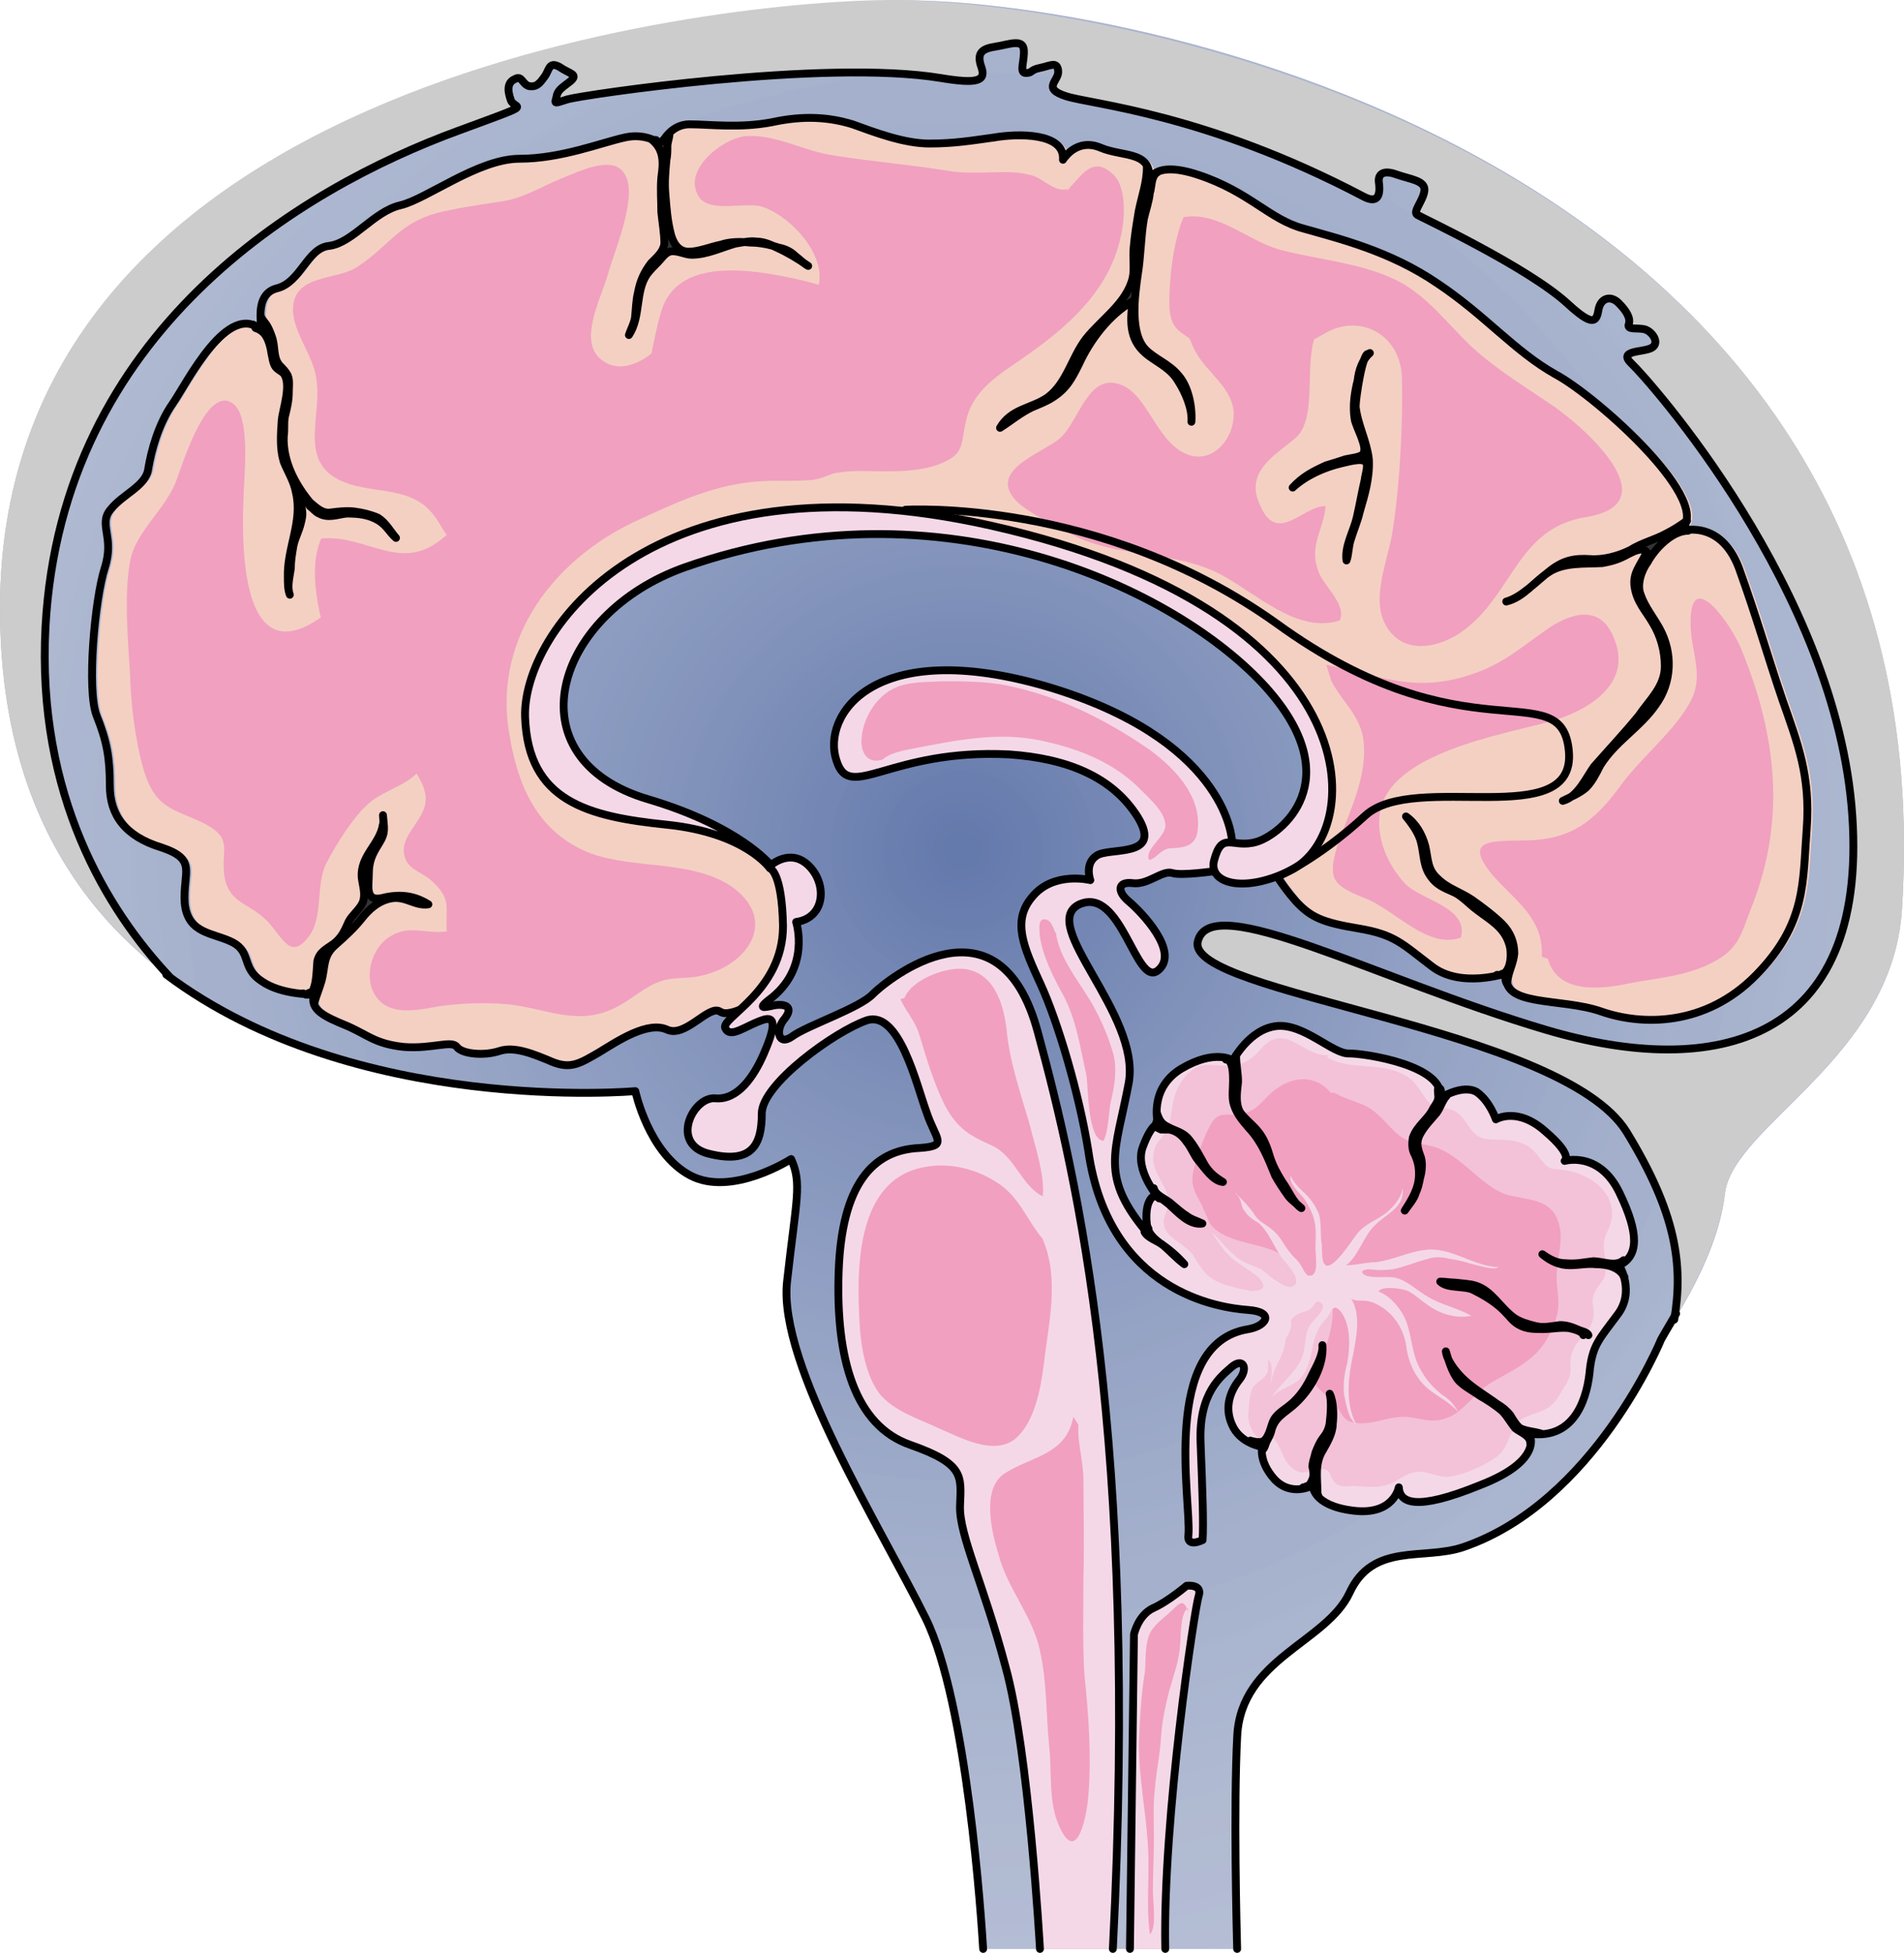 <?xml version="1.0" encoding="utf-8"?>
<!-- Generator: Adobe Illustrator 16.0.0, SVG Export Plug-In . SVG Version: 6.00 Build 0)  -->
<!DOCTYPE svg PUBLIC "-//W3C//DTD SVG 1.1//EN" "http://www.w3.org/Graphics/SVG/1.1/DTD/svg11.dtd">
<svg version="1.1" id="Layer_1" xmlns="http://www.w3.org/2000/svg" xmlns:xlink="http://www.w3.org/1999/xlink" x="0px" y="0px"
	 width="242.789px" height="248.984px" viewBox="0 0 242.789 248.984" enable-background="new 0 0 242.789 248.984"
	 xml:space="preserve">
<g>
	<path fill-rule="evenodd" clip-rule="evenodd" fill="#A6B2CF" d="M113.648,0.061C94.041,0.448,0,8.849,0,77.602
		s81.011,61.517,81.011,61.517s1.677,7.883,6.965,10.726c5.29,2.843,12.9-2.067,12.9-2.067c1.42,3.102,0.646,5.169-0.516,15.638
		c-1.16,10.598,11.997,31.403,17.673,42.906c5.319,10.779,7.125,38.696,7.332,42.163h32.389c-0.068-2.514-0.465-18.158,0.01-27.172
		c0.516-9.822,11.352-11.89,14.318-18.223c2.967-6.462,9.418-4.135,14.449-5.815c16.77-5.687,25.283-26.493,25.283-26.493
		s7.094-9.563,8.127-18.481c0.902-8.787,21.285-17.188,22.574-36.185C248.837,19.317,142.027-0.715,113.648,0.061z"/>
	<radialGradient id="SVGID_1_" cx="122.716" cy="108.381" r="194.663" gradientUnits="userSpaceOnUse">
		<stop  offset="0.005" style="stop-color:#002477"/>
		<stop  offset="0.021" style="stop-color:#072A7A;stop-opacity:0.995"/>
		<stop  offset="0.175" style="stop-color:#425C98;stop-opacity:0.949"/>
		<stop  offset="0.328" style="stop-color:#7587B1;stop-opacity:0.903"/>
		<stop  offset="0.477" style="stop-color:#9FABC5;stop-opacity:0.858"/>
		<stop  offset="0.621" style="stop-color:#C0C6D5;stop-opacity:0.814"/>
		<stop  offset="0.759" style="stop-color:#D7DAE1;stop-opacity:0.773"/>
		<stop  offset="0.888" style="stop-color:#E5E6E8;stop-opacity:0.734"/>
		<stop  offset="1" style="stop-color:#EAEAEA;stop-opacity:0.7"/>
	</radialGradient>
	<path opacity="0.4" fill-rule="evenodd" clip-rule="evenodd" fill="url(#SVGID_1_)" d="M113.648,0.061
		C94.041,0.448,0,8.849,0,77.602s81.011,61.517,81.011,61.517s1.677,7.883,6.965,10.726c5.29,2.843,12.9-2.067,12.9-2.067
		c1.42,3.102,0.646,5.169-0.516,15.638c-1.16,10.598,11.997,31.403,17.673,42.906c5.319,10.779,7.125,38.696,7.332,42.163h32.389
		c-0.068-2.514-0.465-18.158,0.01-27.172c0.516-9.822,11.352-11.89,14.318-18.223c2.967-6.462,9.418-4.135,14.449-5.815
		c16.77-5.687,25.283-26.493,25.283-26.493s7.094-9.563,8.127-18.481c0.902-8.787,21.285-17.188,22.574-36.185
		C248.837,19.317,142.027-0.715,113.648,0.061z"/>
	<path fill-rule="evenodd" clip-rule="evenodd" fill="#F4D0C3" d="M98.311,126.903c0,0-4.387,3.1-5.806,2.066
		c-1.419-0.904-4.387,3.357-6.709,2.324c-2.451-1.162-6.322,1.42-8.645,2.841c-2.452,1.42-3.613,2.195-5.935,1.291
		c-2.451-1.033-4.903-2.065-6.838-1.42s-4.773,0.387-5.419-0.517c-0.645-0.904-3.097,0.258-6.709,0
		c-3.742-0.388-4.645-1.55-7.355-2.712c-2.838-1.162-4.773-2.065-4.129-4.003c0,0-4.129,0.129-6.709-1.679
		c-2.58-1.679-1.29-3.616-3.613-4.907c-2.451-1.292-5.806-1.033-6.192-5.036c-0.259-4.003,1.677-5.553-2.969-7.103
		c-4.645-1.42-6.58-4.132-6.58-7.877c0-3.616-0.387-5.682-1.678-8.91c-1.29-3.228-0.258-14.85,1.032-18.853
		c1.291-4.003-0.903-5.553,0.774-7.49c1.549-1.937,4.517-2.97,4.774-5.165c0.387-2.324,1.291-5.682,3.097-8.265
		c1.806-2.583,7.097-13.429,11.483-9.297c0,0-1.29-4.648,1.807-5.423c3.096-0.774,3.87-5.165,6.709-5.423
		c2.967-0.388,5.677-4.391,9.031-5.166c3.355-0.775,9.935-5.94,15.226-5.94c5.29,0,10.451-2.066,13.418-2.712
		c2.838-0.646,4.645,0.905,4.645,0.905s1.033-2.583,3.613-2.583c2.58,0,6.322,0.517,10.451-0.258
		c4.129-0.904,7.354-0.646,10.322,0.258c2.838,1.033,6.58,2.454,9.806,2.454s5.419-0.388,8.258-0.775
		c2.967-0.516,9.031-0.646,8.773,2.841c0,0,1.676-2.841,4.773-1.549c2.967,1.292,7.096,0.258,6.064,4.907
		c0,0-0.129-3.615,6.451-1.42c6.58,2.195,9.031,5.682,13.418,6.843c4.516,1.292,10.967,2.841,17.031,6.973
		c6.193,4.132,9.807,8.652,15.096,11.622c5.291,2.84,20.773,16.658,15.742,20.015c0,0,5.16-1.808,7.611,4.648
		c2.322,6.457,3.613,11.105,5.549,16.787c1.936,5.553,3.613,9.685,3.096,16.528c-0.516,6.715,0,12.009-6.451,18.595
		c-6.451,6.585-14.58,6.456-19.74,4.648c-5.16-1.809-13.031-0.517-12-4.907c0,0-5.934,2.065-9.676-0.904
		c-3.742-2.841-4.645-4.003-9.291-4.778c-4.645-0.775-6.063-1.42-7.998-3.487c-1.936-2.195-3.227-4.519-3.227-4.519
		s8-6.715,5.936-13.688c-2.064-6.844-11.611-27.118-63.866-30.216c0,0-36.385,3.874-34.45,26.084
		c1.548,16.142,17.16,6.328,28.385,17.82C98.697,110.375,105.148,114.507,98.311,126.903L98.311,126.903z"/>
	<path fill="none" stroke="#000000" stroke-linecap="round" stroke-linejoin="round" stroke-miterlimit="8" d="M97.612,126.903
		c0,0-4.388,3.1-5.807,2.066c-1.419-0.904-4.387,3.357-6.709,2.324c-2.451-1.162-6.322,1.42-8.645,2.841
		c-2.451,1.42-3.612,2.195-5.935,1.291c-2.452-1.033-4.903-2.065-6.838-1.42c-1.936,0.646-4.774,0.387-5.419-0.517
		c-0.645-0.904-3.096,0.258-6.709,0c-3.742-0.388-4.645-1.55-7.354-2.712c-2.839-1.162-4.774-2.065-4.129-4.003
		c0,0-4.129,0.129-6.709-1.679c-2.58-1.679-1.291-3.616-3.613-4.907c-2.452-1.292-5.806-1.033-6.193-5.036
		c-0.258-4.003,1.677-5.553-2.968-7.103c-4.645-1.42-6.58-4.132-6.58-7.877c0-3.616-0.387-5.682-1.677-8.91
		s-0.258-14.85,1.032-18.853c1.291-4.003-0.902-5.553,0.774-7.49c1.549-1.937,4.517-2.97,4.774-5.165
		c0.387-2.324,1.29-5.682,3.096-8.265c1.806-2.583,7.097-13.429,11.483-9.297c0,0-1.29-4.648,1.807-5.423
		c3.096-0.774,3.871-5.165,6.71-5.423c2.967-0.388,5.677-4.391,9.031-5.166s9.935-5.94,15.225-5.94
		c5.29,0,10.451-2.066,13.418-2.712c2.838-0.646,4.645,0.905,4.645,0.905s1.032-2.583,3.613-2.583c2.58,0,6.322,0.517,10.451-0.258
		c4.129-0.904,7.354-0.646,10.322,0.258c2.838,1.033,6.581,2.454,9.806,2.454s5.418-0.388,8.257-0.775
		c2.966-0.516,9.031-0.646,8.773,2.841c0,0,1.678-2.841,4.775-1.549c2.967,1.292,7.096,0.258,6.063,4.907
		c0,0-0.129-3.615,6.451-1.42c6.58,2.195,9.031,5.682,13.418,6.843c4.518,1.292,10.969,2.841,17.033,6.973
		c6.193,4.132,9.805,8.652,15.096,11.622c5.289,2.84,20.771,16.658,15.74,20.015c0,0,5.162-1.808,7.613,4.648
		c2.322,6.457,3.611,11.105,5.547,16.787c1.936,5.553,3.613,9.685,3.098,16.528c-0.516,6.715,0,12.009-6.451,18.595
		c-6.451,6.585-14.58,6.456-19.742,4.648c-5.16-1.809-13.031-0.517-11.998-4.907c0,0-5.936,2.065-9.678-0.904
		c-3.742-2.841-4.645-4.003-9.289-4.778s-6.064-1.42-8-3.487c-1.936-2.195-3.225-4.519-3.225-4.519s7.998-6.715,5.934-13.688
		c-2.064-6.844-11.611-27.118-63.866-30.216c0,0-36.385,3.874-34.45,26.084c1.548,16.142,17.16,6.328,28.385,17.82
		C97.999,110.375,104.45,114.507,97.612,126.903L97.612,126.903z"/>
	<path fill-rule="evenodd" clip-rule="evenodd" fill="#CCCCCC" d="M213.492,168.249c2.064-3.36,5.678-9.821,6.451-16.023
		c0.902-8.788,21.285-17.187,22.574-36.183C248.837,19.254,142.414,0,113.648,0C94.041,0,0,8.787,0,77.534
		c0,23.26,9.288,37.863,21.543,46.907C13.674,116.042,4.644,101.44,5.805,79.86c2.063-37.604,32.507-55.824,52.631-63.19
		c10.19-3.748,7.224-2.584,6.708-3.877c-0.516-1.421-0.386-2.326,0.517-2.713c0.902-0.517,0.902,0.646,1.806,0.904
		c0.903,0.129,1.29-0.258,1.935-1.163c0.645-0.775,0.517-2.067,1.936-1.292c1.29,0.904,2.451,0.904,1.419,1.809
		c-1.161,0.905-1.677,1.163-1.806,2.067c-0.258,0.905-0.258,0.775,1.419,0.259c1.677-0.517,32.766-5.169,47.601-2.714
		c4.644,0.775,5.805,0.388,5.16-1.421c-0.645-1.81,0.129-2.326,1.806-2.584c1.676-0.259,3.482-1.034,3.611,0.387
		c0.129,1.422-0.645,2.973,0.258,2.973c0.904,0,0.516-0.388,1.807-0.646c1.289-0.258,2.193-0.904,2.322,0.388
		c0.129,1.292-2.193,2.197,1.031,3.231s17.801,2.197,37.926,12.793c2.193,1.163,2.064-0.904,1.936-1.809s0.387-1.68,2.193-1.034
		c1.805,0.646,3.74,0.775,3.611,2.067s-1.549,2.713-0.904,3.101c0.646,0.388,14.191,6.72,19.221,11.372
		c3.098,2.843,3.613,2.326,3.871,0.775s1.547-1.938,2.58-0.904c1.031,1.034,1.547,1.938,1.289,2.714s1.162,0.388,2.064,0.646
		s1.936,1.68,0.902,2.326c-1.031,0.646-4.514,0.258-2.578,2.067c1.934,1.81,26.186,28.817,28.121,57.633
		c1.936,28.817-17.287,33.728-39.088,27.267c-21.801-6.462-42.826-17.962-44.375-11.242c-1.549,6.719,46.439,10.854,54.695,24.293
		C213.751,154.679,214.654,161.27,213.492,168.249L213.492,168.249z"/>
	<path fill="none" stroke="#000000" stroke-linecap="round" stroke-linejoin="round" stroke-miterlimit="10" d="M242.517,116.042"/>
	<path fill="none" stroke="#000000" stroke-linecap="round" stroke-linejoin="round" stroke-miterlimit="10" d="M219.943,152.225"/>
	<path fill="none" stroke="#000000" stroke-linecap="round" stroke-linejoin="round" stroke-miterlimit="10" d="M21.543,124.441
		C13.674,116.042,4.644,101.44,5.805,79.86c2.063-37.604,32.507-55.824,52.631-63.19c10.19-3.748,7.224-2.584,6.708-3.877
		c-0.516-1.421-0.386-2.326,0.517-2.713c0.902-0.517,0.902,0.646,1.806,0.904c0.903,0.129,1.29-0.258,1.935-1.163
		c0.645-0.775,0.517-2.067,1.936-1.292c1.29,0.904,2.451,0.904,1.419,1.809c-1.161,0.905-1.677,1.163-1.806,2.067
		c-0.258,0.905-0.258,0.775,1.419,0.259c1.677-0.517,32.766-5.169,47.601-2.714c4.644,0.775,5.805,0.388,5.16-1.421
		c-0.645-1.81,0.129-2.326,1.806-2.584c1.676-0.259,3.482-1.034,3.611,0.387c0.129,1.422-0.645,2.973,0.258,2.973
		c0.904,0,0.516-0.388,1.807-0.646c1.289-0.258,2.193-0.904,2.322,0.388c0.129,1.292-2.193,2.197,1.031,3.231
		s17.801,2.197,37.926,12.793c2.193,1.163,2.064-0.904,1.936-1.809s0.387-1.68,2.193-1.034c1.805,0.646,3.74,0.775,3.611,2.067
		s-1.549,2.713-0.904,3.101c0.646,0.388,14.191,6.72,19.221,11.372c3.098,2.843,3.613,2.326,3.871,0.775s1.547-1.938,2.58-0.904
		c1.031,1.034,1.547,1.938,1.289,2.714s1.162,0.388,2.064,0.646s1.936,1.68,0.902,2.326c-1.031,0.646-4.514,0.258-2.578,2.067
		c1.934,1.81,26.186,28.817,28.121,57.633c1.936,28.817-17.287,33.728-39.088,27.267c-21.801-6.462-42.826-17.962-44.375-11.242
		c-1.549,6.719,46.439,10.854,54.695,24.293c6.322,10.338,7.225,16.929,6.063,23.907l0,0"/>
	<path fill="none" stroke="#000000" stroke-linecap="round" stroke-linejoin="round" stroke-miterlimit="10" d="M0,77.534"/>
	<path fill-rule="evenodd" clip-rule="evenodd" fill="#F5D8E7" d="M106.662,96.964c-1.934-5.687,4.644-15.897,26.824-9.436
		c22.182,6.592,23.859,18.741,23.602,20.421s-2.064,3.102-2.064,3.102s-4.385,0.646-5.545,0.258
		c-1.289-0.388-3.096,1.552-5.029,1.293c-2.063-0.258-1.936,1.163-0.516,2.326c1.547,1.292,6.576,6.462,3.74,8.789
		c-2.838,2.327-4.643-10.856-10.061-8.401c-5.287,2.585,7.867,13.959,6.32,22.747c-1.678,8.918-3.869,11.891,2.578,19.387
		c0,0-0.645-2.067-0.129-3.877c0.646-1.81,1.42-0.775,1.42-0.775s-3.225-3.619-2.064-6.592c1.16-3.102,1.936-2.843,1.936-2.843
		s-1.291-4.524,2.965-7.109c4.385-2.585,6.578-1.034,6.578-1.034s2.063-4.006,5.545-4.394s7.223,3.618,9.285,3.489
		c2.064,0,12.252,1.551,11.607,5.687c0,0,2.836-1.809,4.643-0.775c1.676,1.163,2.449,3.49,2.449,3.49s2.709-1.68,6.32,1.551
		c3.611,3.102,2.449,3.748,2.449,3.748s4.385-1.293,6.965,4.007c2.578,5.299,2.451,8.142,0,9.306c0,0,2.063,3.36-0.258,6.333
		c-2.193,2.973-3.096,3.748-3.482,6.85c-0.258,3.231-1.676,9.176-7.738,8.271c0,0,2.064,3.36-6.318,6.592
		c-8.254,3.36-10.189,2.197-10.316,0.259c0,0-0.646,3.618-5.805,2.973c-5.287-0.646-5.158-3.231-5.158-3.231s-2.709,1.551-4.9-0.775
		c-2.063-2.326-1.547-4.137-1.547-4.137s-2.838-0.388-3.869-2.843c-1.031-2.326-0.129-4.394,1.031-5.815
		c1.031-1.422,0.387-2.714-1.031-1.551c-1.291,1.163-4.256,3.231-3.998,9.692c0.258,6.463,0.387,10.34,0.258,12.407
		c0,0-2.064,1.035-1.807-0.646c0.389-4.136-3.609-24.428,7.609-26.236c2.322-0.388,3.482-2.197,0-2.456
		c-3.611-0.258-17.797-2.197-20.377-20.292c-1.16-7.237-3.867-16.413-6.061-21.195c-2.191-4.783-3.74-8.143-1.031-11.245
		c2.707-3.231,7.35-2.068,7.35-2.068s-0.773-2.068,0.775-3.102c1.547-1.163,8.512,0.388,5.287-4.912
		c-3.225-5.17-9.027-7.496-16.379-8.013C113.369,95.414,108.339,102.393,106.662,96.964L106.662,96.964z"/>
	<path fill="none" stroke="#000000" stroke-linecap="round" stroke-linejoin="round" stroke-miterlimit="8" d="M106.662,96.964
		c-1.934-5.687,4.644-15.897,26.824-9.436c22.182,6.592,23.859,18.741,23.602,20.421s-2.064,3.102-2.064,3.102
		s-4.385,0.646-5.545,0.258c-1.289-0.388-3.096,1.552-5.029,1.293c-2.063-0.258-1.936,1.163-0.516,2.326
		c1.547,1.292,6.576,6.462,3.74,8.789c-2.838,2.327-4.643-10.856-10.061-8.401c-5.287,2.585,7.867,13.959,6.32,22.747
		c-1.678,8.918-3.869,11.891,2.578,19.387c0,0-0.645-2.067-0.129-3.877c0.646-1.81,1.42-0.775,1.42-0.775s-3.225-3.619-2.064-6.592
		c1.16-3.102,1.936-2.843,1.936-2.843s-1.291-4.524,2.965-7.109c4.385-2.585,6.578-1.034,6.578-1.034s2.063-4.006,5.545-4.394
		s7.223,3.618,9.285,3.489c2.064,0,12.252,1.551,11.607,5.687c0,0,2.836-1.809,4.643-0.775c1.676,1.163,2.449,3.49,2.449,3.49
		s2.709-1.68,6.32,1.551c3.611,3.102,2.449,3.748,2.449,3.748s4.385-1.293,6.965,4.007c2.578,5.299,2.451,8.142,0,9.306
		c0,0,2.063,3.36-0.258,6.333c-2.193,2.973-3.096,3.748-3.482,6.85c-0.258,3.231-1.676,9.176-7.738,8.271
		c0,0,2.064,3.36-6.318,6.592c-8.254,3.36-10.189,2.197-10.316,0.259c0,0-0.646,3.618-5.805,2.973
		c-5.287-0.646-5.158-3.231-5.158-3.231s-2.709,1.551-4.9-0.775c-2.063-2.326-1.547-4.137-1.547-4.137s-2.838-0.388-3.869-2.843
		c-1.031-2.326-0.129-4.394,1.031-5.815c1.031-1.422,0.387-2.714-1.031-1.551c-1.291,1.163-4.256,3.231-3.998,9.692
		c0.258,6.463,0.387,10.34,0.258,12.407c0,0-2.064,1.035-1.807-0.646c0.389-4.136-3.609-24.428,7.609-26.236
		c2.322-0.388,3.482-2.197,0-2.456c-3.611-0.258-17.797-2.197-20.377-20.292c-1.16-7.237-3.867-16.413-6.061-21.195
		c-2.191-4.783-3.74-8.143-1.031-11.245c2.707-3.231,7.35-2.068,7.35-2.068s-0.773-2.068,0.775-3.102
		c1.547-1.163,8.512,0.388,5.287-4.912c-3.225-5.17-9.027-7.496-16.379-8.013C113.369,95.414,108.339,102.393,106.662,96.964
		L106.662,96.964z"/>
	<path fill-rule="evenodd" clip-rule="evenodd" fill="#F5D8E7" d="M151.265,202.145c0,0-2.451,2.067-4.256,2.843
		c-1.936,0.904-2.451,3.359-2.451,3.359s0,0.004-0.512,40.137h4.506c-0.332-16.693,3.748-43.506,4.26-45.047
		C153.328,201.886,151.265,202.145,151.265,202.145z"/>
	<path fill-rule="evenodd" clip-rule="evenodd" fill="#F5D8E7" d="M128.177,212.482c2.967,10.596,4.387,35.922,4.387,35.922
		s0,0.028,0.002,0.08h9.299c3.313-64.921-4.537-98.441-9.561-116.89c-4.9-18.348-19.216-6.719-21.022-4.909
		c-1.677,1.809-8.383,4.005-10.318,5.426c-1.806,1.293-2.192-0.904-0.902-2.325c1.161-1.551-0.129-1.81-1.161-1.68
		c-0.902,0.129-2.708,0.775-0.902-0.646c5.417-4.005,3.482-9.949,3.482-9.949c3.741-0.517,3.999-4.911,1.547-7.236
		c-2.321-2.196-4.771,0-4.771,0s-3.87-4.91-15.607-8.399c-17.541-5.168-12.124-23.646,4.644-29.589
		c32.631-11.5,62.811,2.713,74.163,15.376c10.576,11.888,1.805,18.736-1.291,19.641s-4.385-1.551-5.416,2.455
		c-0.646,2.843,3.869,4.135,9.801,1.163c9.803-4.91,10.449-32.949-38.176-43.933c-43.594-9.82-59.845,13.697-59.458,24.421
		c0.387,10.725,7.997,12.663,18.057,13.697c10.06,1.034,13.156,5.556,13.156,5.556s1.547,0.388,1.677,7.366
		c0,8.398-8.125,11.758-7.352,13.05c0.645,1.292,2.451-0.258,4.644-1.033c2.063-0.775,1.548,1.291,0.258,4.264
		c-1.29,2.972-3.354,5.943-6.191,5.685c-2.837-0.258-5.933,5.944-0.645,7.107c5.417,1.292,6.578-1.292,6.578-5.169
		c0-3.747,9.286-10.466,13.414-11.887c4.127-1.293,6.319,8.27,7.609,11.758c1.161,3.489,2.838,4.264-0.902,4.522
		c-6.062,0.259-9.931,4.781-10.319,15.765c-0.386,11.111,2.064,19.641,9.158,22.095c6.965,2.455,6.449,4.006,6.32,7.753
		C122.245,195.684,125.34,201.757,128.177,212.482z"/>
	<path fill="none" stroke="#000000" stroke-linecap="round" stroke-linejoin="round" stroke-miterlimit="8" d="M141.906,248.484
		c3.309-64.895-4.539-98.405-9.561-116.85c-4.901-18.348-19.218-6.719-21.023-4.91c-1.677,1.81-8.384,4.006-10.318,5.427
		c-1.806,1.293-2.192-0.904-0.903-2.326c1.161-1.55-0.129-1.809-1.161-1.679c-0.903,0.129-2.708,0.774-0.903-0.646
		c5.417-4.005,3.482-9.949,3.482-9.949c3.74-0.517,3.998-4.91,1.548-7.236c-2.321-2.196-4.772,0-4.772,0s-3.869-4.91-15.606-8.399
		c-17.541-5.168-12.125-23.646,4.644-29.589c32.631-11.5,62.812,2.713,74.162,15.376c10.576,11.887,1.807,18.736-1.289,19.64
		s-4.387-1.55-5.418,2.455c-0.645,2.843,3.869,4.135,9.803,1.163c9.803-4.91,10.447-32.949-38.177-43.932
		c-43.594-9.82-59.846,13.696-59.458,24.421c0.386,10.724,7.997,12.663,18.056,13.697c10.061,1.034,13.156,5.556,13.156,5.556
		s1.548,0.388,1.677,7.365c0,8.398-8.126,11.758-7.352,13.051c0.645,1.292,2.45-0.259,4.644-1.034
		c2.063-0.775,1.547,1.292,0.258,4.264c-1.29,2.973-3.354,5.944-6.191,5.686c-2.838-0.258-5.933,5.944-0.645,7.106
		c5.417,1.293,6.578-1.291,6.578-5.168c0-3.747,9.286-10.466,13.414-11.888c4.127-1.292,6.32,8.27,7.609,11.759
		c1.161,3.488,2.838,4.264-0.903,4.522c-6.062,0.259-9.931,4.781-10.317,15.764c-0.387,11.112,2.063,19.641,9.157,22.096
		c6.965,2.455,6.449,4.006,6.32,7.753c-0.129,3.747,2.967,9.819,5.803,20.545c2.967,10.596,4.387,35.921,4.387,35.921
		s0,0.017,0,0.041"/>
	<path fill="none" stroke="#000000" stroke-linecap="round" stroke-linejoin="round" stroke-miterlimit="8" d="M148.589,248.484
		c-0.322-16.695,3.75-43.467,4.262-45.007c0.518-1.551-1.547-1.293-1.547-1.293s-2.451,2.068-4.256,2.844
		c-1.936,0.904-2.451,3.359-2.451,3.359s0,0.004-0.512,40.097"/>
	<path opacity="0.4" fill-rule="evenodd" clip-rule="evenodd" fill="#F1A0C0" d="M169.361,134.539
		c-3.223,0.13-5.287-4.005-8.254-1.163c-1.031,1.163-1.676,1.938-3.225,2.326c-1.678,0.518-3.482-0.258-5.031,0.259
		c-1.547,0.646-2.709,2.455-3.094,3.876c-0.389,1.163-0.389,3.102-0.904,4.136c-0.645,1.292-1.805,1.68-1.805,3.747
		c0,1.81,1.547,3.23,1.934,5.039c0.258,1.422-0.902,2.326-0.516,3.619c0.387,1.551,2.838,2.326,3.74,3.747
		c1.291,2.196,1.936,3.102,4.645,3.877c2.191,0.646,4.9,0.646,6.707,2.454c1.547,1.551,1.418,3.231-0.129,4.782
		c-0.645,0.646-1.291,1.033-1.678,1.938c-0.129,0.646,0.129,1.421-0.258,2.066c-0.516,0.775-1.547,1.034-1.936,2.068
		c-0.258,1.033-0.385,2.454-0.385,3.488c0.258,1.81,1.418,3.489,3.223,2.585c1.033,1.162,1.162,2.713,2.193,3.618
		c1.676,1.679,2.838-0.13,4.514,0.388c0.646,0.258,0.516,1.162,1.162,1.68c0.645,0.646,1.676,0.387,2.449,0.387
		c1.936,0.13,3.611,0.389,5.289-0.646c1.16-0.646,1.807-1.163,3.225-1.163c1.16,0.13,2.193,0.646,3.354,0.646
		c1.936-0.13,5.029-1.551,6.449-2.714c1.676-1.421,1.418-4.006,3.482-4.91c2.193-0.905,3.225-0.775,4.514-3.102
		c0.387-0.646,0.904-1.292,1.162-2.196c0.258-0.905-0.129-1.938,0.258-2.843c0.516-1.81,2.451-2.585,2.709-4.523
		c0.258-0.904-0.258-1.809,0-2.713c0.258-1.034,1.031-1.551,1.418-2.455c0.773-2.197-0.773-3.618,0.387-5.815
		c2.193-4.265-1.936-7.494-5.805-7.882c-1.289-0.13-1.547,0-2.449-1.034c-0.646-0.775-1.033-1.421-1.807-1.938
		c-1.805-1.034-3.096-0.775-5.029-0.905c-2.838-0.129-2.58-3.359-5.16-3.877c-1.16-0.258-1.418,0.13-2.322-0.646
		c-0.902-0.905-1.418-2.197-2.451-3.102c-3.223-2.584-7.48-0.904-10.705-2.843"/>
	<path fill-rule="evenodd" clip-rule="evenodd" fill="#F1A0C0" d="M169.705,139.332c-2.453-2.843-5.809-1.81-8.004,0.388
		c-1.291,1.292-1.807,2.067-3.742,2.325c-1.033,0.259-2.066-0.258-2.969,0.518c-1.033,0.904-2.582,5.428-2.84,6.848
		c-0.258,1.551,0,2.197,0.773,3.619c0.389,0.646,1.162,2.714,1.549,3.23c1.807,2.067,5.551,2.197,8.004,3.23
		c1.678,0.775,2.193,1.681,3.484,2.843c0.904,0.904,2.453,1.292,3.227,2.197c1.549,1.938,0.389,6.331-0.645,8.27
		c-2.195,3.748-0.904,3.489,1.549,6.074c1.291,1.551,1.033,2.455,3.227,2.585c2.195,0.129,4.002-1.034,6.326-0.775
		c2.064,0.258,3.227,0.904,5.42-0.13c2.066-1.163,3.227-3.23,5.293-4.394c4.131-2.326,6.582-3.36,8.131-8.271
		c0.518-1.809,0-3.359,0-5.04c0-1.938,0.646-3.876,0.518-5.686c-0.518-4.006-2.969-4.006-6.066-4.652
		c-3.357-0.517-5.809-4.393-9.166-5.943c-1.289-0.646-2.969-0.646-4.26-1.163c-1.549-0.646-2.451-2.067-3.613-3.102
		c-1.42-1.422-2.453-1.551-4.389-2.325c-0.387-0.13-1.033-0.518-1.42-0.646"/>
	
		<path fill-rule="evenodd" clip-rule="evenodd" fill="#343434" stroke="#000000" stroke-linecap="round" stroke-linejoin="round" stroke-miterlimit="10" d="
		M156.337,135.098c0.896,0,0.896,1.933,0.896,2.705c0,0.902-0.127,1.675,0,2.576c0.256,1.418,1.154,2.448,2.049,3.479
		c1.666,1.804,2.436,3.865,3.332,6.055c0.512,0.902,1.025,1.675,1.664,2.577c0.514,0.645,1.154,1.03,1.666,1.546
		c-1.025-0.644-1.666-2.318-2.434-3.35c-0.641-1.03-1.152-1.933-1.537-3.092c-0.385-1.288-0.77-2.447-1.666-3.479
		c-0.641-0.773-1.537-1.417-2.178-2.318c-0.641-1.16-0.383-2.577-0.256-3.865c0-1.159-0.256-2.19-0.256-3.35
		C157.363,135.227,157.107,135.227,156.337,135.098"/>
	
		<path fill-rule="evenodd" clip-rule="evenodd" fill="#343434" stroke="#000000" stroke-linecap="round" stroke-linejoin="round" stroke-miterlimit="10" d="
		M147.544,141.966c0.258,0.771,0.518,1.285,1.291,1.67c0.904,0.515,1.809,0.643,2.584,1.413c0.904,1.027,1.551,2.312,2.195,3.468
		c0.646,1.027,1.293,1.542,2.326,2.184c-1.293-0.129-2.326-1.799-3.102-2.697c-0.645-0.771-0.902-1.67-1.549-2.44
		c-0.518-0.771-1.293-1.412-2.195-1.541c-0.26,0-0.646,0-1.033,0c-0.26-0.129-0.518-0.257-0.775-0.386
		c0.129-0.514,0.387-0.898,0.258-1.413"/>
	
		<path fill-rule="evenodd" clip-rule="evenodd" fill="#343434" stroke="#000000" stroke-linecap="round" stroke-linejoin="round" stroke-miterlimit="10" d="
		M147.126,151.495c0.129,0.901,1.678,1.416,2.324,2.06c0.645,0.516,1.16,1.03,1.805,1.417c0.646,0.516,1.291,0.644,2.064,1.029
		c-1.676,0.258-3.096-1.416-4.258-2.446c-0.516-0.386-1.16-1.029-1.936-1.029c0.258-0.258,0.258-0.644,0-0.901"/>
	
		<path fill-rule="evenodd" clip-rule="evenodd" fill="#343434" stroke="#000000" stroke-linecap="round" stroke-linejoin="round" stroke-miterlimit="10" d="
		M146.328,156.417c0.129,0.901,0.912,1.545,1.563,2.061c1.174,0.771,2.215,1.674,3.127,2.704c-1.041-0.773-1.824-1.675-2.736-2.446
		c-0.65-0.516-1.953-0.901-2.344-1.675c0.26,0,0.391-0.128,0.52-0.386"/>
	
		<path fill-rule="evenodd" clip-rule="evenodd" fill="#343434" stroke="#000000" stroke-linecap="round" stroke-linejoin="round" stroke-miterlimit="10" d="
		M183.408,138.711c-0.131,0.258,0,0.775,0,1.163c0,0.518-0.391,1.035-0.648,1.423c-0.65,1.421-2.076,2.197-2.596,3.749
		c-0.131,0.775-0.131,1.551,0.26,2.196c0.389,0.905,0.52,1.552,0.52,2.457c0,1.81-0.91,3.231-1.818,4.653
		c0.52-0.775,1.168-1.422,1.428-2.326c0.26-0.518,0.391-1.164,0.52-1.811c0.26-0.904,0.389-2.068,0-2.974
		c-0.389-1.033-0.52-1.809,0.129-2.844c0.52-0.904,1.299-1.681,1.947-2.456c0.518-0.646,0.777-1.681,1.297-2.197
		c-0.26,0-0.52,0.129-0.648,0.259c0-0.388,0-0.905-0.131-1.164"/>
	
		<path fill-rule="evenodd" clip-rule="evenodd" fill="#343434" stroke="#000000" stroke-linecap="round" stroke-linejoin="round" stroke-miterlimit="10" d="
		M207.025,160.678c-1.035,0.894-2.588,0.127-3.883,0.127c-1.164,0.128-2.199,0.383-3.492,0.255c-1.166,0-2.07-0.51-2.977-1.148
		c1.035,0.894,2.199,1.404,3.492,1.404c1.166,0,2.201-0.256,3.365-0.128c1.424,0,2.977,0.384,3.623,1.661
		c-0.26-0.256-0.906-1.661-0.518-1.916"/>
	
		<path fill-rule="evenodd" clip-rule="evenodd" fill="#343434" stroke="#000000" stroke-linecap="round" stroke-linejoin="round" stroke-miterlimit="10" d="
		M202.548,170.233c-0.129-0.386-0.906-0.516-1.166-0.644c-0.904-0.387-1.553-0.645-2.459-0.645c-1.035,0.129-2.07,0.387-3.105,0.129
		s-1.941-0.516-2.719-1.031c-1.811-1.288-2.848-3.478-4.918-4.122c-0.777-0.258-1.684-0.258-2.588-0.387
		c-0.648,0-1.295-0.129-1.941-0.129c0.906,0.902,2.977,0.516,4.141,1.03c1.553,0.773,2.848,1.547,4.014,2.706
		c0.646,0.645,1.164,1.417,1.941,1.804c0.906,0.516,1.941,0.516,2.977,0.516c1.164,0,2.199-0.258,3.365-0.129
		c0.518,0.129,1.682,0.386,1.811,0.901"/>
	
		<path fill-rule="evenodd" clip-rule="evenodd" fill="#343434" stroke="#000000" stroke-linecap="round" stroke-linejoin="round" stroke-miterlimit="10" d="
		M196.435,182.757c-0.9-0.258-1.67-0.258-2.568-0.646c-0.514-0.388-0.898-1.033-1.283-1.679c-0.514-0.646-1.027-1.033-1.67-1.421
		c-1.412-1.033-3.209-2.066-4.494-3.357c-0.77-0.774-1.926-2.194-2.055-3.357c0.387,1.291,0.771,2.583,1.541,3.615
		c0.643,0.775,1.926,1.421,2.824,2.066c0.9,0.518,1.928,1.163,2.826,1.938c0.641,0.646,1.027,1.42,1.668,2.195
		c0.643,0.517,1.926,0.903,1.926,1.937c0-0.258-0.256-0.903-0.127-1.162c0.127-0.258,0.512-0.129,0.898-0.258"/>
	
		<path fill-rule="evenodd" clip-rule="evenodd" fill="#343434" stroke="#000000" stroke-linecap="round" stroke-linejoin="round" stroke-miterlimit="10" d="
		M166.183,189.63c0.777,0.13,1.168-0.908,1.297-1.427c0-0.39,0-0.778-0.129-1.168c0-0.648,0.26-1.167,0.389-1.815
		c0.26-0.648,0.518-1.298,0.908-1.816c0.518-0.648,0.777-1.168,0.906-1.945c0.131-1.167,0.26-2.725,0-3.762
		c0.52,1.037,0.52,2.854,0.391,3.892c0,1.167-0.779,2.464-1.297,3.372c-1.037,1.687-0.648,3.502-0.648,5.448
		c0,0.129,0.129,0.259,0.129,0.389c-0.389-0.389-0.648-1.167-0.777-1.687c-0.131,0.131-0.52,0.39-0.779,0.39"/>
	
		<path fill-rule="evenodd" clip-rule="evenodd" fill="#343434" stroke="#000000" stroke-linecap="round" stroke-linejoin="round" stroke-miterlimit="10" d="
		M160.988,184.843c0.258-0.13,0.389-0.777,0.518-1.037c0.26-0.518,0.518-0.905,0.646-1.554c0.389-1.295,1.164-1.813,2.33-2.72
		c2.199-1.684,4.4-5.051,4.143-8.029c0.129,1.166-0.777,2.72-1.295,3.756c-0.648,1.425-1.553,2.85-2.848,3.885
		c-0.777,0.647-1.813,1.166-2.199,2.202c-0.26,0.647-0.518,2.072-1.295,2.46c-0.518,0.13-1.166,0-1.553-0.129
		C159.953,183.936,160.728,184.196,160.988,184.843"/>
	
		<path fill-rule="evenodd" clip-rule="evenodd" fill="#343434" stroke="#000000" stroke-linecap="round" stroke-linejoin="round" stroke-miterlimit="10" d="
		M38.667,126.67c1.802,1.034,1.674-3.229,1.802-4.133c0.258-1.163,1.159-1.55,2.06-2.196c1.03-0.775,1.416-1.679,1.931-2.842
		c0.386-0.775,1.416-1.551,1.801-2.455c0.387-1.033,0-2.067-0.128-3.101c-0.258-2.842,2.316-4.263,2.702-6.847
		c0.129-0.258,0-0.775,0-1.163c0.129,1.68,0.387,2.196-0.514,3.617c-0.901,1.421-1.287,2.326-1.287,3.876
		c0,1.421-0.515,3.488,1.544,3.1c2.059-0.516,3.989-0.516,6.049,0.775c-1.674,0.258-2.832-1.034-4.634-0.775
		c-1.673,0.258-2.96,1.421-3.861,2.584c-1.03,1.292-2.188,2.325-3.347,3.359c-1.673,1.421-1.287,2.842-1.801,4.65
		c-0.257,0.904-0.644,1.809-0.901,2.713c0-0.388,0-0.904-0.258-1.292c-0.257,0-0.515,0-0.643,0.259"/>
	
		<path fill-rule="evenodd" clip-rule="evenodd" fill="#343434" stroke="#000000" stroke-linecap="round" stroke-linejoin="round" stroke-miterlimit="10" d="
		M32.315,41.42c0.387,0.518,1.032,0.647,1.419,1.164c0.516,0.647,0.773,1.682,0.902,2.587c0.129,0.518,0.129,0.906,0.387,1.423
		c0.258,0.518,0.773,0.647,1.161,1.035c1.031,1.423-0.129,4.527-0.258,5.95c-0.129,1.811-0.258,3.622,0.258,5.304
		c0.516,1.293,1.289,2.458,1.547,3.88c0.903,3.75-1.16,7.114-1.031,10.865c0,0.647,0,1.552,0.258,2.2
		c-0.387-1.035,0-2.329,0.129-3.363c0-0.905,0.129-1.682,0.258-2.458c0.128-1.164,0.773-2.199,1.031-3.363
		c0.129-0.517,0.258-1.035,0.129-1.681c0-0.388-0.259-1.423,0.386-1.294c0.258,0.129,0.516,0.647,0.645,0.906
		c0.387,0.258,0.774,0.776,1.16,0.905c1.161,0.646,2.321,0.129,3.482,0c1.547,0,2.837,0.129,4.126,0.905
		c1.032,0.646,1.418,1.552,2.192,2.199c-0.774-0.905-1.29-1.94-2.321-2.586c-0.903-0.389-1.935-0.647-2.966-0.777
		c-1.032-0.129-2.064,0-3.095,0.13c-1.032,0.129-1.805-0.647-2.579-1.293c-1.935-2.328-3.481-5.303-3.353-8.408
		c0.129-0.905,0-1.552,0.129-2.458c0.258-1.035,0.516-2.07,0.516-3.105c0-0.776,0.129-1.552-0.129-2.199
		c-0.258-0.518-0.645-0.905-1.032-1.293c-0.903-1.035-0.516-2.458-1.032-3.751c-0.129-0.388-0.387-1.035-0.645-1.423
		c-0.257-0.388-0.644-0.776-0.773-1.165c0,0.647,0.129,1.165,0.258,1.812c-0.258,0-0.645-0.129-0.902-0.259"/>
	
		<path fill-rule="evenodd" clip-rule="evenodd" fill="#343434" stroke="#000000" stroke-linecap="round" stroke-linejoin="round" stroke-miterlimit="10" d="
		M83.166,17.848c1.55,1.295,1.421,2.979,1.163,4.792c-0.129,1.554,0,2.979,0,4.404c0.129,1.295,0.388,2.72,0.388,4.016
		c-0.129,1.036-0.905,1.684-1.68,2.46c-0.904,1.166-1.421,2.332-1.68,3.756c-0.259,1.036-0.259,2.073-0.388,3.238
		c-0.129,0.777-0.517,1.425-0.775,2.202c1.55-2.332,0.775-5.569,2.326-7.771c0.388-0.518,0.904-1.036,1.421-1.554
		c0.388-0.389,0.775-1.037,1.421-1.296c0.904-0.259,1.938,0.389,2.842,0.389c1.938,0,3.747-0.907,5.555-1.424
		c0.904-0.13,1.809-0.389,2.714-0.26c0.904,0,1.808,0.389,2.583,0.777c1.422,0.648,2.713,1.425,4.005,2.332
		c-0.517-0.26-1.162-0.907-1.679-1.295c-0.516-0.519-1.292-0.907-2.067-1.037c-1.163-0.388-2.455-0.647-3.617-0.647
		c-1.292-0.13-2.584-0.13-3.747,0.259c-1.292,0.259-2.842,0.906-4.134,0.906c-1.421,0-2.067-1.295-2.326-2.461
		c-0.388-1.554-0.517-3.238-0.646-4.922c-0.128-1.425,0-2.85,0.129-4.274c0.129-0.647,0.129-1.166,0.129-1.813
		c0-0.389,0.259-1.166,0.259-1.425v-0.13c-0.388,0.259-0.388,0.518-0.775,0.777c-0.388,0.388-0.388,0.259-0.905,0.13
		c0-0.13,0-0.13-0.128-0.13"/>
	
		<path fill-rule="evenodd" clip-rule="evenodd" fill="#343434" stroke="#000000" stroke-linecap="round" stroke-linejoin="round" stroke-miterlimit="10" d="
		M146.24,21.359c0,1.937-0.646,3.616-1.033,5.553c-0.258,1.55-0.518,3.099-0.646,4.649c-0.129,1.291,0.129,2.712-0.129,3.874
		c-0.773,3.229-4.002,5.295-5.939,7.749c-1.809,2.325-2.453,5.683-4.906,7.49c-2.066,1.42-4.648,1.42-6.069,3.875
		c1.421-0.905,2.452-1.808,4.003-2.583c0.902-0.387,1.936-0.774,2.711-1.291c1.809-1.162,2.453-2.454,3.357-4.262
		c1.42-3.099,3.873-6.328,6.844-8.007c-0.387,2.841-0.387,5.166,2.066,6.974c1.42,1.033,2.842,1.679,3.744,3.228
		c0.904,1.42,1.809,3.487,1.68,5.166c0.129-1.937-0.389-4.52-1.68-5.94c-1.162-1.421-2.969-2.066-4.133-3.229
		c-2.064-2.066-1.42-6.844-1.031-9.556c0.387-2.325,0.387-4.778,0.773-7.103c0.258-1.162,0.646-2.195,0.775-3.357
		c0.258-0.775,0.129-2.066,0.904-2.583c-0.389,0.129-0.775,0.516-0.904,0.774l0,0c-0.129-0.388-0.129-0.904-0.387-1.291"/>
	
		<path fill-rule="evenodd" clip-rule="evenodd" fill="#343434" stroke="#000000" stroke-linecap="round" stroke-linejoin="round" stroke-miterlimit="10" d="
		M215.251,67.668c-2.061,0-4.25,2.322-5.152,3.999c-0.771,1.032-1.416,2.838-0.9,4.127c0.516,1.548,1.674,2.967,2.447,4.386
		c1.674,3.096,1.545,6.837-0.516,9.674c-2.061,2.967-5.152,4.644-7.084,7.74c-0.516,1.032-1.031,2.063-1.805,2.838
		c-0.9,0.774-1.932,1.16-2.961,1.677c1.932-0.517,2.961-2.967,3.992-4.386c1.932-2.193,3.865-4.257,5.668-6.45
		c1.416-2.064,3.35-3.741,3.35-6.32c0-1.935-0.516-3.87-1.547-5.546c-0.9-1.548-2.061-2.709-2.318-4.644
		c-0.258-1.805,0.902-2.838,1.547-4.385c-0.516-0.645-1.547-0.129-2.318,0.258c-1.16,0.645-1.934,0.903-3.35,1.161
		c-2.189,0.128-4.895-0.129-6.826,1.161c-1.805,1.16-3.221,3.224-5.41,3.74c1.932-0.516,3.992-2.709,5.668-3.999
		c1.674-1.29,3.09-1.547,5.023-1.419c1.674,0.129,3.605-0.386,5.15-1.16c1.418-0.903,3.092-1.29,4.508-2.064
		c1.031-0.516,1.805-1.032,2.705-1.677c-0.514,0.258-0.643,0.903-0.9,1.29C214.609,67.539,214.994,67.41,215.251,67.668"/>
	
		<path fill-rule="evenodd" clip-rule="evenodd" fill="#343434" stroke="#000000" stroke-linecap="round" stroke-linejoin="round" stroke-miterlimit="10" d="
		M174.55,45.139c-0.777-0.516-1.686,5.677-1.686,6.709c0.26,2.322,1.426,4.387,1.686,6.709c0.129,2.323-0.52,4.516-1.166,6.709
		c-0.26,1.162-0.777,2.323-1.166,3.613c-0.26,0.774-0.26,1.936-0.52,2.581c-0.258-1.806,0.908-3.742,1.297-5.419
		c0.389-1.677,0.646-3.226,1.035-4.903c0-0.387,0.52-1.807,0.131-2.194c-0.389-0.645-2.463,0-3.109,0.129
		c-2.203,0.516-4.535,1.548-6.219,3.096c1.295-1.419,2.592-2.064,4.275-2.838c0.906-0.258,1.684-0.517,2.461-0.774
		c0.518-0.128,1.943-0.258,2.203-0.645c0.777-0.774-0.908-3.483-1.037-4.516c-0.26-1.677,0-3.355,0.389-4.903
		c0.129-1.29,0.648-2.709,1.555-3.483"/>
	
		<path fill-rule="evenodd" clip-rule="evenodd" fill="#343434" stroke="#000000" stroke-linecap="round" stroke-linejoin="round" stroke-miterlimit="10" d="
		M190.904,124.287c1.809,0.259,1.938-2.718,1.551-3.884c-0.646-2.2-2.453-3.106-4.133-4.401c-1.033-0.777-1.807-1.683-2.84-2.2
		c-1.42-0.647-2.324-0.907-3.229-2.33c-0.904-1.424-0.645-3.237-1.291-4.789c-0.387-0.907-1.033-1.813-1.678-2.589
		c1.291,0.906,2.064,2.33,2.453,3.753c0.387,1.683,0.258,2.978,1.549,4.143c1.291,1.294,2.842,1.683,4.391,2.718
		c1.291,0.906,2.84,2.071,3.873,3.107c1.033,1.035,1.549,2.33,1.549,3.754c-0.129,1.424-0.904,2.589-0.904,3.883
		c-0.258-0.259-0.258-0.776-0.258-1.294c-0.129,0-0.258,0-0.387,0"/>
	<path fill-rule="evenodd" clip-rule="evenodd" fill="#F5D8E7" d="M157.476,164.545c0.645,0.129,2.063,0.129,2.834,0
		c1.418-0.258,0.646-1.291-0.127-1.937c-1.031-0.774-2.191-1.421-3.094-2.194c-1.16-1.033-1.805-2.066-2.578-3.357
		c1.16,1.162,2.32,2.712,3.738,3.615c0.773,0.516,1.803,0.774,2.576,1.162c0.773,0.517,1.289,1.162,2.063,1.549
		c0.387,0.259,1.289,0.904,1.934,0.646c1.289-0.646-0.387-2.453-0.902-3.099c-1.418-1.549-1.934-3.743-3.479-5.035
		c-0.646-0.387-1.289-0.774-1.676-1.42c-0.516-0.516-0.387-1.162-0.773-1.807c-0.129-0.259-0.387-0.388-0.516-0.646
		c0.902,0.904,1.934,1.938,2.576,2.97c0.646,0.903,1.289,1.032,2.191,1.808c1.031,0.774,1.418,1.937,2.32,2.97
		c0.387,0.516,0.773,0.774,1.16,1.291c0.258,0.387,0.645,1.291,1.031,1.549c1.418,0.388,1.031-2.065,1.031-2.712
		c-0.129-1.291,0.129-2.71-0.129-4.002c-0.129-0.903-0.773-2.194-1.289-2.969c-0.516-0.775-1.547-1.421-1.805-2.582
		c0-0.13,0-0.388,0-0.517c0.258,0.774,0.902,1.42,1.547,2.065c0.902,0.775,1.547,1.679,2.063,2.84
		c0.387,1.291,0.129,2.712,0.387,4.003c0,0.517,0,1.937,0.258,2.324c0.773,1.549,3.609-2.97,4.125-3.615
		c1.031-1.421,2.576-1.808,3.865-2.841c1.031-0.903,1.805-1.808,2.063-3.099c0.258,2.454-2.063,3.228-3.48,4.648
		c-1.547,1.42-2.063,3.873-3.736,5.164c1.289,0,2.576-0.388,3.736-0.388c2.191-0.258,4.125-1.291,6.188-1.549
		c3.352-0.517,6.186,2.065,9.537,2.194c-0.773,0.388-2.063-0.129-2.836-0.258c-1.031-0.258-2.061-0.646-3.223-0.774
		c-1.158-0.259-1.934-0.388-3.092,0c-1.547,0.387-2.965,1.032-4.383,1.291c-1.031,0.129-1.934,0.129-2.965,0
		c-0.643,0-1.416,0.258-0.516,0.774c0.902,0.388,2.578,0.129,3.609,0.258c1.547,0.259,2.836,1.55,4.125,2.324
		c1.805,1.162,3.994,1.549,5.799,2.582c-2.063,0.388-4.123-0.258-5.799-1.549c-0.773-0.517-1.547-1.291-2.449-1.679
		c-0.645-0.258-3.223-0.646-3.609,0.129c1.547,0.517,3.094,2.453,3.609,4.002c0.645,1.808,0.645,3.745,1.547,5.552
		c0.773,1.549,1.676,2.582,2.965,3.615c0.9,0.516,1.547,1.291,2.063,2.194c-1.162-1.291-2.578-1.937-3.867-2.97
		c-1.805-1.549-2.578-3.614-2.836-5.81c-0.387-1.937-1.547-3.743-3.352-4.776c-0.645-0.388-1.289-0.646-2.189-0.646
		c-0.516,0-1.031,0-1.42-0.258c1.289,2.065,0.646,4.905,0.258,7.101c-0.643,2.84-1.029,6.326,0.389,8.908
		c-1.031-0.646-1.289-2.582-1.547-3.744c-0.129-1.42,0-2.582,0.387-4.002c0.387-2.066,0.514-5.035-0.902-6.714
		c-1.031-1.162-1.16,0.517-1.934,1.162c-1.031,1.162-1.418,2.453-1.676,4.002c-0.258,1.291-0.773,3.099-1.934,3.873
		c-1.289,0.903-2.578,1.033-3.352,2.324c1.031-1.937,3.094-3.228,3.996-5.294c0.645-1.42,0.258-3.355,1.289-4.519
		c0.387-0.516,2.063-1.937,1.16-2.582c-0.645-0.516-0.902,0.517-1.289,0.775c-0.516,0.388-1.031,0.388-1.547,0.646
		c-1.805,0.774-1.418,3.098-1.934,4.647s-1.547,2.711-1.547,4.39c-0.129-0.775,0.258-2.066-0.129-2.84
		c-0.129-0.388-0.514-0.259-0.387-1.162c0.258-0.904,0.902-1.679,1.289-2.453c0.645-1.162,0.902-2.453-0.387-3.228
		c-0.902-0.517-2.318-1.421-3.221-1.55"/>
	<path fill-rule="evenodd" clip-rule="evenodd" fill="#F1A0C0" d="M153.238,44.744c-2.063-2.842-4.125-1.809-4.125-6.201
		c0-3.358,0.516-7.751,1.805-10.852c4.385-0.774,8.123,2.971,12.25,4.134c4.771,1.292,10.572,1.679,15.086,4.004
		c3.611,1.809,6.447,5.555,9.283,8.268c3.354,3.1,7.094,5.296,10.832,7.88c4.514,3.229,14.184,12.272,3.869,13.952
		c-8.898,1.421-9.285,10.077-15.99,14.728c-2.707,1.809-6.576,2.712-8.896,0c-3.096-3.617-0.258-9.172,0.258-13.177
		c0.902-5.813,1.289-13.435,1.16-19.249c-0.129-5.555-5.287-8.268-9.67-5.813c-4.514,2.583-8.123,3.875-13.023,1.679"/>
	<path fill-rule="evenodd" clip-rule="evenodd" fill="#F1A0C0" d="M196.601,121.979c0.258-4.901-3.357-7.093-6.197-10.318
		c-4.133-4.901,0.129-4.385,4.389-4.514c5.553-0.129,8.521-2.451,11.75-6.836c2.582-3.611,6.586-6.707,8.781-10.447
		c2.193-3.611,0.258-6.578,0.258-10.318c-0.129-7.61,5.293,0.258,6.455,3.225c4.52,10.963,5.682,21.668,1.42,32.631
		c-1.42,3.482-1.549,5.546-5.164,7.352c-3.229,1.677-6.844,1.935-10.33,2.58c-3.615,0.773-9.295,1.548-10.588-3.096"/>
	<path fill-rule="evenodd" clip-rule="evenodd" fill="#F1A0C0" d="M169.121,84.754c6.842,1.423,11.23,3.621,18.33,1.293
		c4.391-1.423,6.584-3.62,10.199-6.077c3.227-2.068,6.713-2.714,8.262,1.681c2.193,5.689-3.615,9.051-8.262,10.344
		c-6.068,1.681-20.525,4.008-21.688,11.636c-0.516,3.232,1.033,6.723,3.227,9.05c1.938,2.068,8.135,2.974,7.102,6.852
		c-4.131,1.551-8.262-3.361-12.006-4.913c-4.518-1.81-5.164-2.457-3.484-7.628c1.418-3.75,3.484-8.017,3.098-12.283
		c-0.258-3.361-2.84-5.301-4.131-7.887"/>
	<path fill-rule="evenodd" clip-rule="evenodd" fill="#F1A0C0" d="M173.806,39.741c-10.568-1.162-4.381,12.131-8.506,16.002
		c-2.449,2.194-6.701,4.258-4.639,8.646c2.189,5.162,5.412,0.129,8.375,0.129c-0.258,3.097-2.189,5.033-0.9,8.389
		c0.643,1.807,3.607,4.129,2.705,6.195c-5.412,1.807-10.824-3.614-15.334-5.937c-5.541-2.839-12.113-2.064-17.783-4.517
		c-2.449-1.162-6.057-2.969-7.861-4.517c-4.252-4.001,2.707-6.195,5.154-8.131c2.578-2.064,3.607-8.518,7.861-6.969
		c3.607,1.291,4.639,7.744,8.891,9.033c3.094,0.904,5.67-2.322,5.541-5.42c-0.129-3.226-3.479-5.162-4.896-7.872
		c-1.416-2.582-2.189-6.711,1.289-7.743c2.191-0.646,5.283,0,7.475-0.259c2.963-0.387,5.541-0.645,8.504-0.645"/>
	<path fill-rule="evenodd" clip-rule="evenodd" fill="#F1A0C0" d="M135.925,24.346c1.676-1.29,3.096-4.773,5.934-2.193
		c1.934,1.677,1.547,6.064,1.031,8.128c-1.678,7.613-7.996,12.387-13.932,16.387c-2.449,1.677-4.9,3.612-5.673,6.58
		c-0.903,3.484,0,4.645-3.869,6.064c-3.612,1.162-7.223,0.646-10.964,0.774c-2.45,0.129-6.578,1.291-9.028,0.646
		c-6.063-1.419,2.063-15.482,3.224-19.354c1.161-3.097,2.708-5.548,1.29-8.645c-1.032-2.58-3.998-5.419-6.578-6.322
		c-2.064-0.774-6.578,0.774-8.126-1.161c-2.45-3.354,2.708-7.483,5.676-7.871c3.869-0.387,7.609,1.936,11.478,2.452
		c4.772,0.774,9.674,1.162,14.446,1.936c3.483,0.645,7.479-0.258,10.446,0.516c1.936,0.388,3.225,2.581,5.289,1.678"/>
	<path fill-rule="evenodd" clip-rule="evenodd" fill="#F1A0C0" d="M111.605,59.623c-2.454-1.162-5.423,1.162-7.876,1.549
		c-2.583,0.258-5.037,0-7.619,0.258c-5.552,0.517-10.33,2.841-15.366,5.165c-9.943,4.776-17.69,14.458-15.882,26.463
		c1.032,6.842,3.486,13.039,10.458,15.75c5.682,2.065,13.171,0.775,18.208,4.389c5.811,4.39,1.549,10.069-4.261,11.231
		c-1.55,0.388-3.487,0.129-4.907,0.646c-2.066,0.646-3.616,2.194-5.553,3.228c-5.036,2.71-9.039,0.258-14.075-0.259
		c-2.712-0.258-6.069-0.129-8.781,0.259c-2.195,0.387-5.423,1.161-7.36-0.517c-2.583-2.324-1.421-6.842,1.162-8.391
		c2.453-1.549,4.519-0.258,7.231-0.646c-0.258-2.84,0.646-3.873-1.549-6.067c-1.42-1.549-3.487-1.678-3.874-3.615
		c-0.646-2.71,2.97-4.647,2.711-7.487c-0.129-1.807-1.679-3.744-2.711-5.164c-2.97-4.389-6.585-6.197-8.652-11.36
		c-1.679-4.26-4.003-11.876-1.938-16.395c5.683-0.516,9.943,4.26,15.109,0.258c4.003-3.098,7.231-6.325,11.492-9.037
		c2.583-1.549,5.036-2.71,7.748-3.614c1.549-0.517,2.97-0.517,4.003-1.808c3.229-3.614,3.615-10.069,4.907-14.458
		c1.549-5.938,8.135-5.938,13.429-5.164c3.1,0.516,7.102,1.291,9.943,2.711c4.907,2.453,3.099,7.745,4.907,12.134"/>
	<path fill-rule="evenodd" clip-rule="evenodd" fill="#F1A0C0" d="M84.719,43.347c-1.548,2.2-5.161,4.53-7.741,2.718
		c-3.483-2.2-0.387-7.895,0.516-11.001c0.774-2.847,3.742-9.707,2.322-12.555c-1.291-2.976-5.677-0.776-8.257,0.259
		c-2.839,1.165-4.903,2.588-8,2.977c-2.581,0.389-5.291,0.777-7.871,1.424c-4.774,1.294-6.064,4.142-9.935,6.73
		c-2.581,1.941-8.258,0.906-8.387,5.436c-0.128,2.847,2.581,5.954,2.968,8.931c0.774,4.529-2.194,10.225,2.709,12.813
		c3.871,2.071,8.903,0.647,11.999,4.271c1.677,1.942,1.677,3.883,4.645,4.4c3.742,0.519,8.387-2.847,11.742-4.271
		c6.709-2.847,15.354-10.354,15.095-18.25"/>
	<path fill-rule="evenodd" clip-rule="evenodd" fill="#F1A0C0" d="M41.896,77.976c-10.981,8.784-11.11-7.493-10.852-14.21
		c0-2.454,1.034-10.464-1.291-12.272c-3.359-2.584-6.459,7.622-7.234,9.688c-1.421,3.875-5.297,6.588-5.943,10.464
		c-0.775,4.263-0.258,9.947,0,14.209c0.129,4.134,0.646,8.526,1.809,12.531c1.55,4.779,3.617,4.649,7.622,6.588
		c3.747,1.938,2.196,3.229,2.583,6.588c0.517,3.617,3.1,3.487,5.426,5.813c1.938,1.938,2.971,5.296,5.426,1.938
		c1.809-2.455,0.775-6.588,2.196-9.301c1.292-2.454,3.358-5.813,5.426-7.622c2.066-1.809,5.813-2.455,6.976-5.038
		c1.937-4.263-2.713-7.75-4.264-11.238c-1.163-2.326-1.163-6.588-3.617-7.751"/>
	<path fill-rule="evenodd" clip-rule="evenodd" fill="#F1A0C0" d="M132.947,157.945c-2.064-2.459-2.965-5.435-5.931-7.247
		c-2.579-1.682-5.931-2.458-8.896-1.94c-9.025,1.423-8.896,13.069-8.509,19.928c0.129,2.847,0.773,6.729,2.579,9.058
		c1.805,2.2,5.157,3.235,7.606,4.399c2.708,1.165,6.962,3.494,9.67,1.295c2.449-2.07,3.223-6.341,3.609-9.317
		C133.72,168.556,135.138,163.121,132.947,157.945"/>
	<path fill-rule="evenodd" clip-rule="evenodd" fill="#F1A0C0" d="M115.327,127.255c0.902-2.321,5.024-3.868,7.342-3.739
		c3.993,0.258,5.281,4.384,5.668,7.607c0.387,4.255,1.803,8.252,2.963,12.249c0.645,2.707,1.932,6.318,1.674,9.154
		c-2.705-1.289-3.479-5.028-6.44-6.447c-2.834-1.289-4.379-2.063-6.054-5.156c-1.417-2.837-2.319-5.932-3.221-8.897
		c-0.515-1.806-1.675-2.965-2.448-4.642"/>
	<path fill-rule="evenodd" clip-rule="evenodd" fill="#F1A0C0" d="M136.867,180.634c-0.902,4.909-5.416,5.038-8.768,7.233
		c-2.965,1.938-1.676,7.364-0.773,10.335c1.16,4.393,4.383,7.881,5.285,12.272c0.904,4.004,0.773,8.139,1.162,12.014
		c0.387,3.359-0.131,7.234,1.289,10.334c2.32,5.297,3.609-1.679,3.738-4.133c0.387-4.909,0-10.206-0.516-15.114
		c-0.258-4.134-0.129-8.526-0.129-12.66c0.129-4.134,0-8.138,0-12.143c0-2.454-0.773-4.78-0.645-7.105"/>
	<path fill-rule="evenodd" clip-rule="evenodd" fill="#F1A0C0" d="M151.494,205.452c-0.512-1.553-1.023-1.165-1.92-0.259
		c-1.023,1.036-2.561,1.941-3.072,3.366c-0.512,1.423-0.385,3.235-0.512,4.66c-0.512,2.977-0.641,6.083-0.768,9.061
		c0,4.401,0.895,8.673,1.152,12.944c0.256,3.754-0.258,7.767,0.256,11.392c0.896-0.777,0.383-4.143,0.383-5.438
		c0-2.329,0.129-4.53,0.129-6.859c0-2.071-0.129-4.143,0.127-6.214c0.129-2.071,0.641-4.271,0.77-6.473
		c0.127-2.071,0.512-3.884,1.023-5.954c0.512-1.813,1.279-3.884,1.408-5.825c0.127-0.906,0-4.401,1.023-4.789"/>
	<path fill-rule="evenodd" clip-rule="evenodd" fill="#F1A0C0" d="M112.571,96.833c-1.937,0.647-2.84-0.907-2.711-2.59
		c0.129-2.46,1.679-5.179,3.873-6.344c1.808-1.036,4.39-0.907,6.457-1.036c3.098,0,6.197,0,9.295,0.777
		c6.068,1.424,11.492,4.143,16.656,7.639c3.357,2.331,7.1,6.086,6.584,10.488c-0.129,1.684-1.162,2.202-2.582,2.331
		c-1.033,0.129-1.033-0.129-2.066,0.518c-0.516,0.388-0.902,0.906-1.549,1.036c-0.645-1.295,1.938-2.848,2.066-4.272
		c0.129-1.683-1.938-3.496-2.971-4.532c-3.355-3.496-7.746-5.308-12.523-6.344c-5.551-1.295-11.103-0.129-16.526,0.906
		c-1.291,0.259-2.841,0.518-3.873,1.294"/>
	<path fill-rule="evenodd" clip-rule="evenodd" fill="#F1A0C0" d="M134.652,118.946c0.387,3.104,2.838,6.079,4.387,8.666
		c1.16,1.94,2.193,4.269,2.838,6.467c0.646,2.069,0.258,4.397-0.258,6.467c-0.258,1.423-0.258,3.622-0.902,4.915
		c-2.064-0.13-1.936-6.984-2.193-8.407c-0.775-3.492-1.291-7.113-2.969-10.218c-1.289-2.328-2.58-4.915-2.967-7.501
		c0-0.646-0.387-2.458,0.902-2.069c0.518,0.129,0.904,1.164,1.033,1.552"/>
	<path fill="none" stroke="#000000" stroke-linecap="round" stroke-linejoin="round" stroke-miterlimit="10" d="M115.447,64.994
		c0,0,24.892-1.553,47.335,14.495c24.248,17.602,36.371,6.213,37.275,16.308c0.902,10.354-19.605,2.459-25.926,8.154
		c-6.191,5.694-11.092,7.765-11.092,7.765"/>
	
		<path fill-rule="evenodd" clip-rule="evenodd" fill="none" stroke="#000000" stroke-linecap="round" stroke-linejoin="round" stroke-miterlimit="10" d="
		M21.212,124.265c24.003,18.051,59.799,14.854,59.799,14.854s1.677,7.883,6.965,10.726c5.29,2.843,12.9-2.067,12.9-2.067
		c1.42,3.102,0.646,5.169-0.516,15.638c-1.16,10.598,11.997,31.403,17.673,42.906c5.319,10.779,7.125,38.696,7.332,42.163"/>
	
		<path fill-rule="evenodd" clip-rule="evenodd" fill="none" stroke="#000000" stroke-linecap="round" stroke-linejoin="round" stroke-miterlimit="10" d="
		M0,77.602"/>
	
		<path fill-rule="evenodd" clip-rule="evenodd" fill="none" stroke="#000000" stroke-linecap="round" stroke-linejoin="round" stroke-miterlimit="10" d="
		M242.517,116.114"/>
	
		<path fill-rule="evenodd" clip-rule="evenodd" fill="none" stroke="#000000" stroke-linecap="round" stroke-linejoin="round" stroke-miterlimit="10" d="
		M157.755,248.484c-0.068-2.514-0.465-18.158,0.01-27.172c0.516-9.822,11.352-11.89,14.318-18.223
		c2.967-6.462,9.418-4.135,14.449-5.815c16.77-5.687,25.283-26.493,25.283-26.493s0.48-0.878,1.916-3.3"/>
</g>
</svg>
